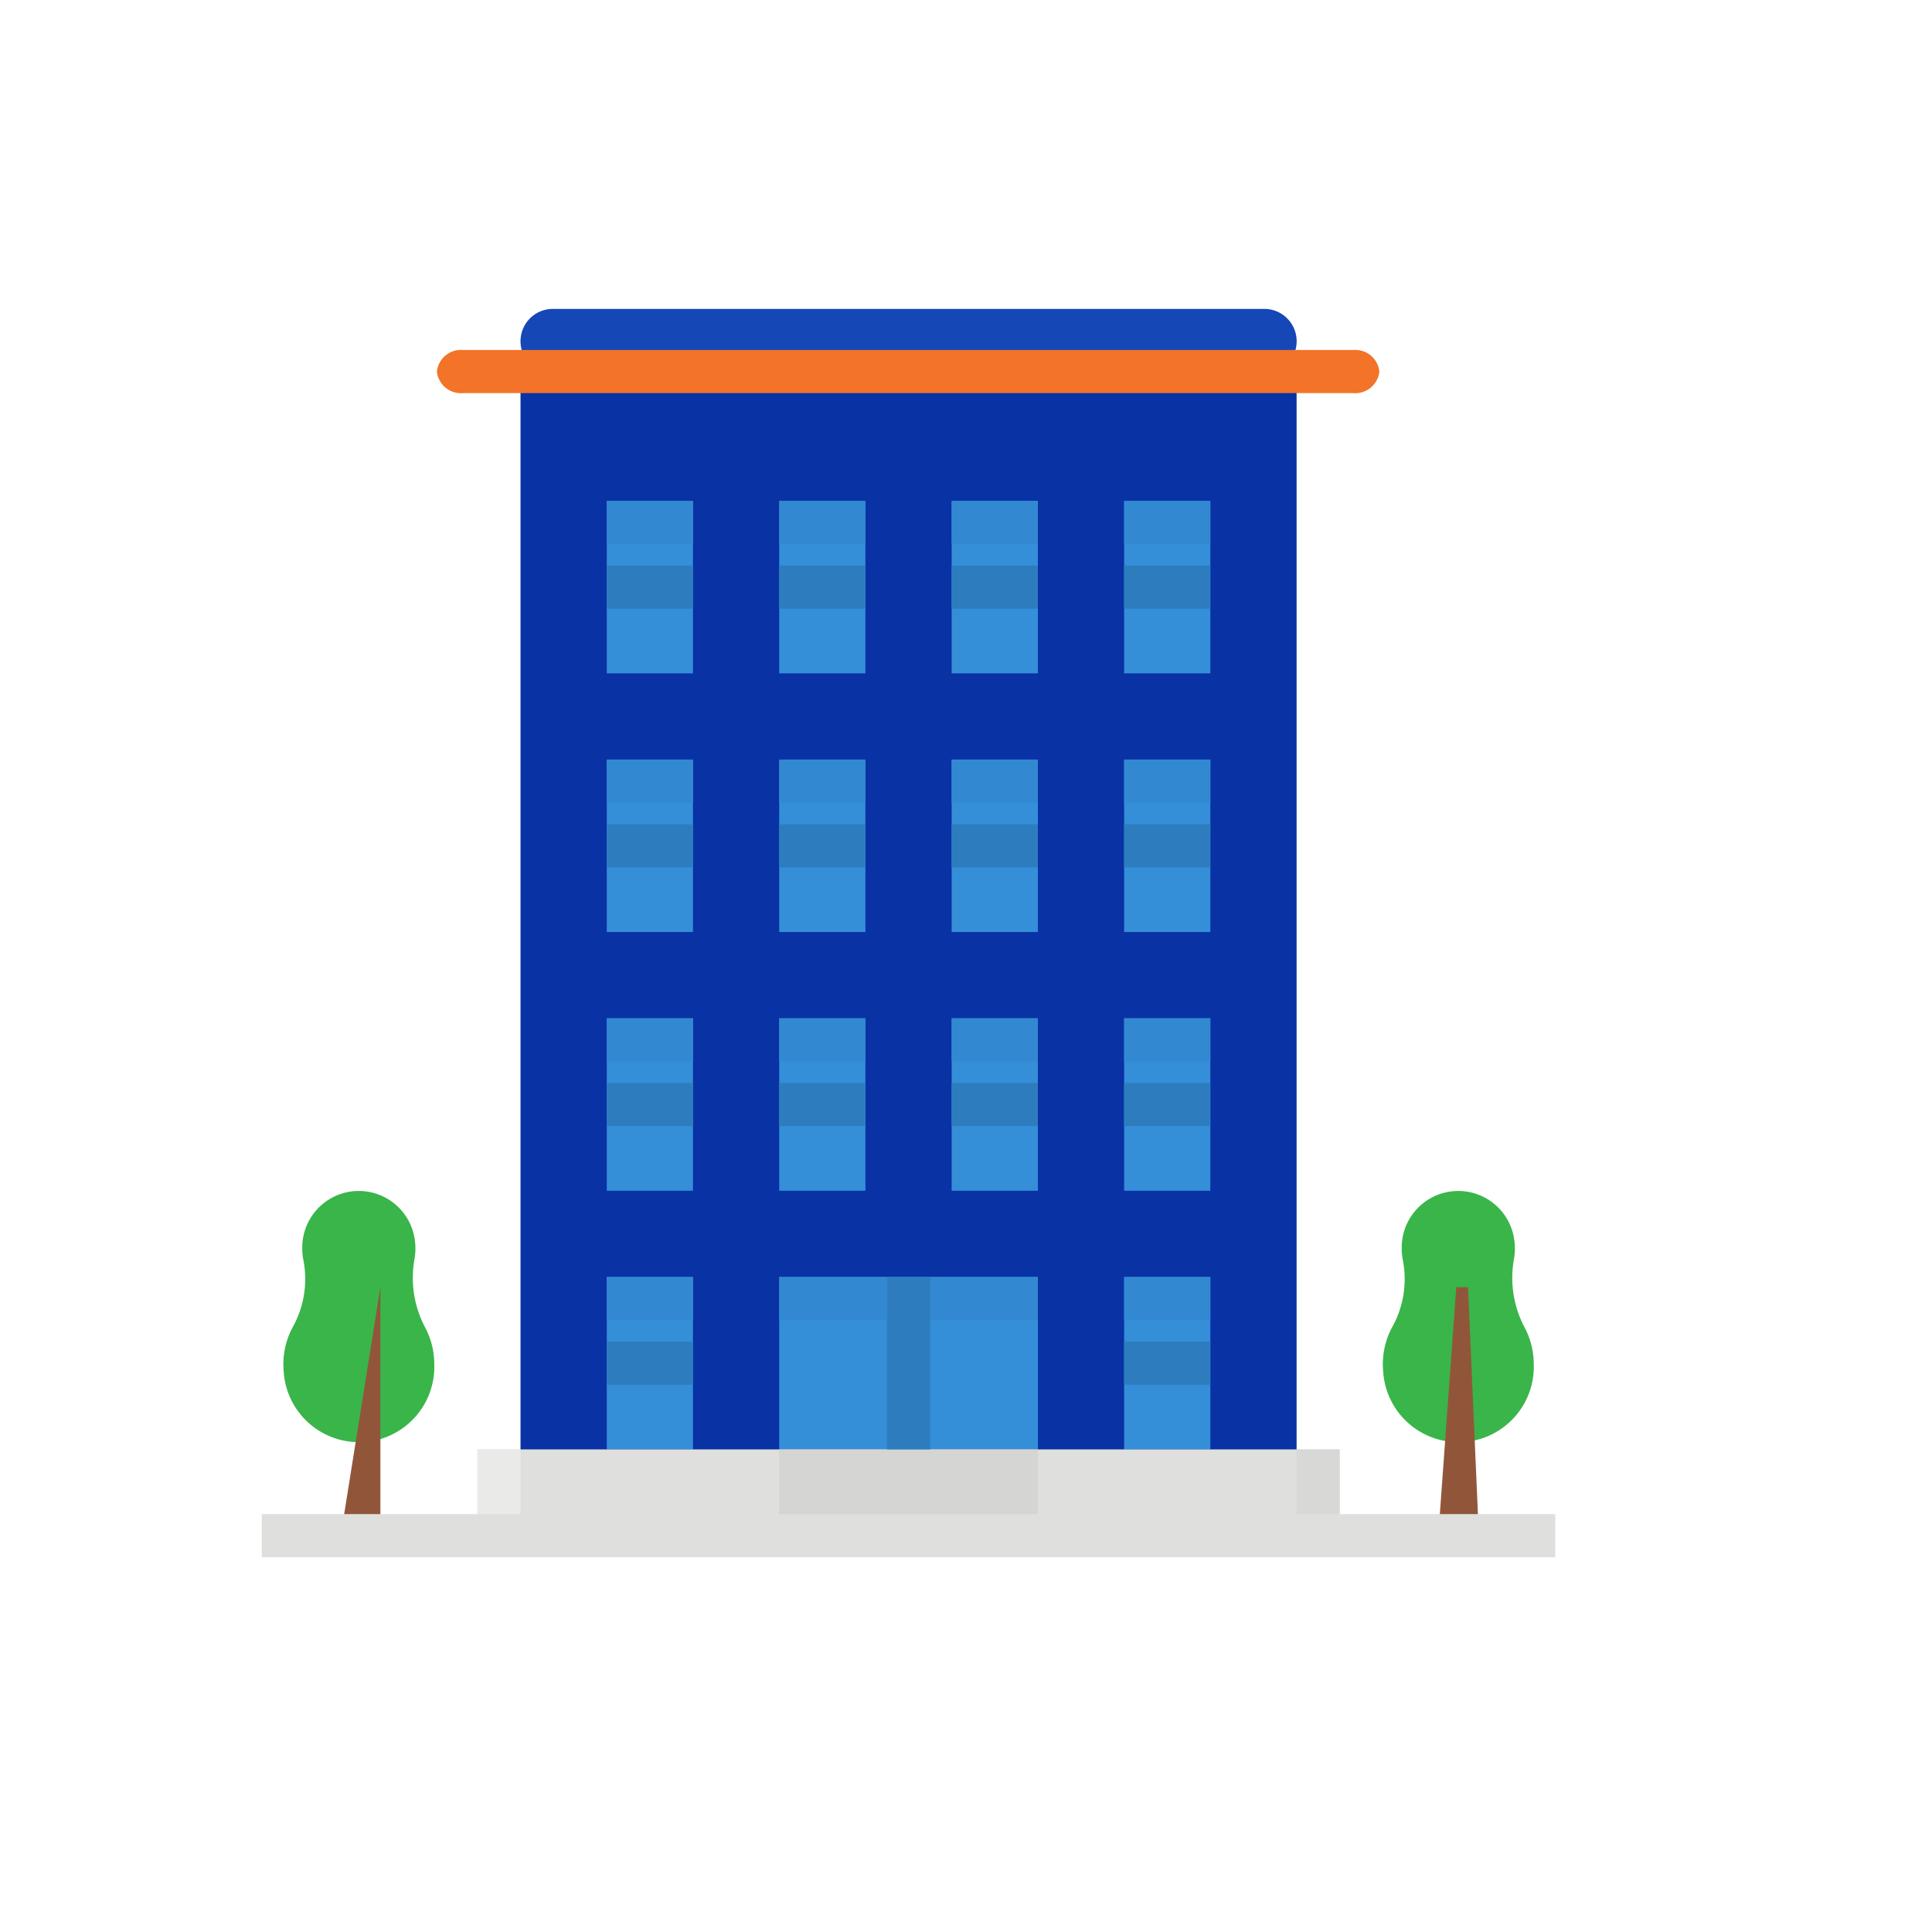 <svg xmlns="http://www.w3.org/2000/svg" xmlns:xlink="http://www.w3.org/1999/xlink" width="164.021" height="164.021" viewBox="0 0 164.021 164.021">
  <defs>
    <filter id="Rectangle_834" x="0" y="0" width="164.021" height="164.021" filterUnits="userSpaceOnUse">
      <feOffset dx="4" dy="4" input="SourceAlpha"/>
      <feGaussianBlur stdDeviation="2.5" result="blur"/>
      <feFlood flood-opacity="0.102"/>
      <feComposite operator="in" in2="blur"/>
      <feComposite in="SourceGraphic"/>
    </filter>
  </defs>
  <g id="Group_2580" data-name="Group 2580" transform="translate(-14625.78 -7463.45)">
    <g transform="matrix(1, 0, 0, 1, 14625.78, 7463.45)" filter="url(#Rectangle_834)">
      <rect id="Rectangle_834-2" data-name="Rectangle 834" width="149.021" height="149.021" rx="12" transform="translate(3.5 3.5)" fill="#fff"/>
    </g>
    <g id="Flat">
      <path id="Path_4247" data-name="Path 4247" d="M14669.97,7493.164h65.887v100.659h-65.887Z" fill="#0932a5"/>
      <path id="Path_4248" data-name="Path 4248" d="M14721.215,7571.861h7.32V7586.5h-7.32Z" fill="#348ed8"/>
      <path id="Path_4249" data-name="Path 4249" d="M14691.932,7571.861h21.962V7586.5h-21.962Z" fill="#348ed8"/>
      <path id="Path_4250" data-name="Path 4250" d="M14677.291,7571.861h7.321V7586.5h-7.321Z" fill="#348ed8"/>
      <path id="Path_4251" data-name="Path 4251" d="M14677.291,7577.351h7.321v3.661h-7.321Z" fill="#2d7dbe"/>
      <path id="Path_4252" data-name="Path 4252" d="M14721.215,7577.351h7.32v3.661h-7.32Z" fill="#2d7dbe"/>
      <path id="Path_4253" data-name="Path 4253" d="M14672.716,7489.674h60.4a2.745,2.745,0,0,1,2.745,2.745h0a2.745,2.745,0,0,1-2.745,2.745h-60.4a2.746,2.746,0,0,1-2.746-2.745h0A2.746,2.746,0,0,1,14672.716,7489.674Z" fill="#1547b7"/>
      <path id="Path_4254" data-name="Path 4254" d="M14666.31,7586.5h73.206v7.321h-73.206Z" fill="#dfdfdd"/>
      <path id="Path_4255" data-name="Path 4255" d="M14691.932,7586.5h21.962v7.321h-21.962Z" fill="#d5d5d3"/>
      <path id="Path_4256" data-name="Path 4256" d="M14706.573,7505.975h7.32v14.641h-7.32Z" fill="#348ed8"/>
      <path id="Path_4257" data-name="Path 4257" d="M14721.215,7505.975h7.32v14.641h-7.32Z" fill="#348ed8"/>
      <path id="Path_4258" data-name="Path 4258" d="M14691.932,7505.975h7.321v14.641h-7.321Z" fill="#348ed8"/>
      <path id="Path_4259" data-name="Path 4259" d="M14677.291,7505.975h7.321v14.641h-7.321Z" fill="#348ed8"/>
      <path id="Path_4260" data-name="Path 4260" d="M14706.573,7527.937h7.32v14.641h-7.32Z" fill="#348ed8"/>
      <path id="Path_4261" data-name="Path 4261" d="M14721.215,7527.937h7.32v14.641h-7.32Z" fill="#348ed8"/>
      <path id="Path_4262" data-name="Path 4262" d="M14691.932,7527.937h7.321v14.641h-7.321Z" fill="#348ed8"/>
      <path id="Path_4263" data-name="Path 4263" d="M14677.291,7527.937h7.321v14.641h-7.321Z" fill="#348ed8"/>
      <path id="Path_4264" data-name="Path 4264" d="M14706.573,7549.9h7.32v14.641h-7.32Z" fill="#348ed8"/>
      <path id="Path_4265" data-name="Path 4265" d="M14721.215,7549.9h7.32v14.641h-7.32Z" fill="#348ed8"/>
      <path id="Path_4266" data-name="Path 4266" d="M14691.932,7549.9h7.321v14.641h-7.321Z" fill="#348ed8"/>
      <path id="Path_4267" data-name="Path 4267" d="M14677.291,7549.9h7.321v14.641h-7.321Z" fill="#348ed8"/>
      <path id="Path_4268" data-name="Path 4268" d="M14706.573,7511.466h7.32v3.66h-7.32Z" fill="#2d7dbe"/>
      <path id="Path_4269" data-name="Path 4269" d="M14721.215,7511.466h7.32v3.66h-7.32Z" fill="#2d7dbe"/>
      <path id="Path_4270" data-name="Path 4270" d="M14691.932,7511.466h7.321v3.66h-7.321Z" fill="#2d7dbe"/>
      <path id="Path_4271" data-name="Path 4271" d="M14677.291,7511.466h7.321v3.66h-7.321Z" fill="#2d7dbe"/>
      <path id="Path_4272" data-name="Path 4272" d="M14706.573,7533.427h7.32v3.661h-7.32Z" fill="#2d7dbe"/>
      <path id="Path_4273" data-name="Path 4273" d="M14721.215,7533.427h7.32v3.661h-7.32Z" fill="#2d7dbe"/>
      <path id="Path_4274" data-name="Path 4274" d="M14691.932,7533.427h7.321v3.661h-7.321Z" fill="#2d7dbe"/>
      <path id="Path_4275" data-name="Path 4275" d="M14677.291,7533.427h7.321v3.661h-7.321Z" fill="#2d7dbe"/>
      <path id="Path_4276" data-name="Path 4276" d="M14706.573,7555.389h7.32v3.661h-7.32Z" fill="#2d7dbe"/>
      <path id="Path_4277" data-name="Path 4277" d="M14721.215,7555.389h7.32v3.661h-7.32Z" fill="#2d7dbe"/>
      <path id="Path_4278" data-name="Path 4278" d="M14691.932,7555.389h7.321v3.661h-7.321Z" fill="#2d7dbe"/>
      <path id="Path_4279" data-name="Path 4279" d="M14677.291,7555.389h7.321v3.661h-7.321Z" fill="#2d7dbe"/>
      <g id="Group_2579" data-name="Group 2579">
        <path id="Path_4280" data-name="Path 4280" d="M14677.291,7505.975h7.321v3.66h-7.321Z" fill="#3289d1"/>
        <path id="Path_4281" data-name="Path 4281" d="M14691.932,7505.975h7.321v3.66h-7.321Z" fill="#3289d1"/>
        <path id="Path_4282" data-name="Path 4282" d="M14706.573,7505.975h7.32v3.66h-7.32Z" fill="#3289d1"/>
        <path id="Path_4283" data-name="Path 4283" d="M14721.215,7505.975h7.32v3.66h-7.32Z" fill="#3289d1"/>
        <path id="Path_4284" data-name="Path 4284" d="M14677.291,7527.937h7.321v3.66h-7.321Z" fill="#3289d1"/>
        <path id="Path_4285" data-name="Path 4285" d="M14691.932,7527.937h7.321v3.66h-7.321Z" fill="#3289d1"/>
        <path id="Path_4286" data-name="Path 4286" d="M14706.573,7527.937h7.32v3.66h-7.32Z" fill="#3289d1"/>
        <path id="Path_4287" data-name="Path 4287" d="M14721.215,7527.937h7.32v3.66h-7.32Z" fill="#3289d1"/>
        <path id="Path_4288" data-name="Path 4288" d="M14677.291,7549.9h7.321v3.66h-7.321Z" fill="#3289d1"/>
        <path id="Path_4289" data-name="Path 4289" d="M14691.932,7549.9h7.321v3.66h-7.321Z" fill="#3289d1"/>
        <path id="Path_4290" data-name="Path 4290" d="M14706.573,7549.9h7.32v3.66h-7.32Z" fill="#3289d1"/>
        <path id="Path_4291" data-name="Path 4291" d="M14721.215,7549.9h7.32v3.66h-7.32Z" fill="#3289d1"/>
        <path id="Path_4292" data-name="Path 4292" d="M14677.291,7571.861h7.321v3.66h-7.321Z" fill="#3289d1"/>
        <path id="Path_4293" data-name="Path 4293" d="M14691.932,7571.861h21.962v3.66h-21.962Z" fill="#3289d1"/>
        <path id="Path_4294" data-name="Path 4294" d="M14721.215,7571.861h7.32v3.66h-7.32Z" fill="#3289d1"/>
      </g>
      <path id="Path_4295" data-name="Path 4295" d="M14701.083,7571.861h3.66V7586.5h-3.66Z" fill="#2d7dbe"/>
      <path id="Path_4296" data-name="Path 4296" d="M14754.3,7570.4a5.094,5.094,0,0,0,.054-1.55,4.8,4.8,0,0,0-9.572.6,5.072,5.072,0,0,0,.108,1.044,8.362,8.362,0,0,1-.931,5.647,6.659,6.659,0,0,0-.752,3.745,6.4,6.4,0,0,0,12.784-.611,6.636,6.636,0,0,0-.748-3.073A8.987,8.987,0,0,1,14754.3,7570.4Z" fill="#39b54a"/>
      <path id="Path_4297" data-name="Path 4297" d="M14749.412,7572.728h1l1,22.925h-3.66Z" fill="#91563a"/>
      <path id="Path_4298" data-name="Path 4298" d="M14660.959,7570.4a5.094,5.094,0,0,0,.054-1.55,4.8,4.8,0,0,0-9.572.6,5.006,5.006,0,0,0,.108,1.044,8.362,8.362,0,0,1-.931,5.647,6.659,6.659,0,0,0-.752,3.745,6.4,6.4,0,0,0,12.784-.611,6.648,6.648,0,0,0-.748-3.073A8.987,8.987,0,0,1,14660.959,7570.4Z" fill="#39b54a"/>
      <path id="Path_4299" data-name="Path 4299" d="M14658.074,7572.728h0v22.925h-3.66Z" fill="#91563a"/>
      <path id="Path_4300" data-name="Path 4300" d="M14648.008,7591.992h109.811v3.661h-109.811Z" fill="#dfdfdd"/>
      <path id="Path_4301" data-name="Path 4301" d="M14735.856,7586.5h3.659v5.49h-3.659Z" fill="#d8d8d6"/>
      <path id="Path_4302" data-name="Path 4302" d="M14666.31,7586.5h3.66v5.49h-3.66Z" fill="#eaeae8"/>
      <path id="Path_4303" data-name="Path 4303" d="M14665.094,7493.164h75.566a2.055,2.055,0,0,1,2.223,1.83h0a2.055,2.055,0,0,1-2.223,1.83h-75.566a2.055,2.055,0,0,1-2.222-1.83h0A2.055,2.055,0,0,1,14665.094,7493.164Z" fill="#f37328"/>
    </g>
  </g>
</svg>
